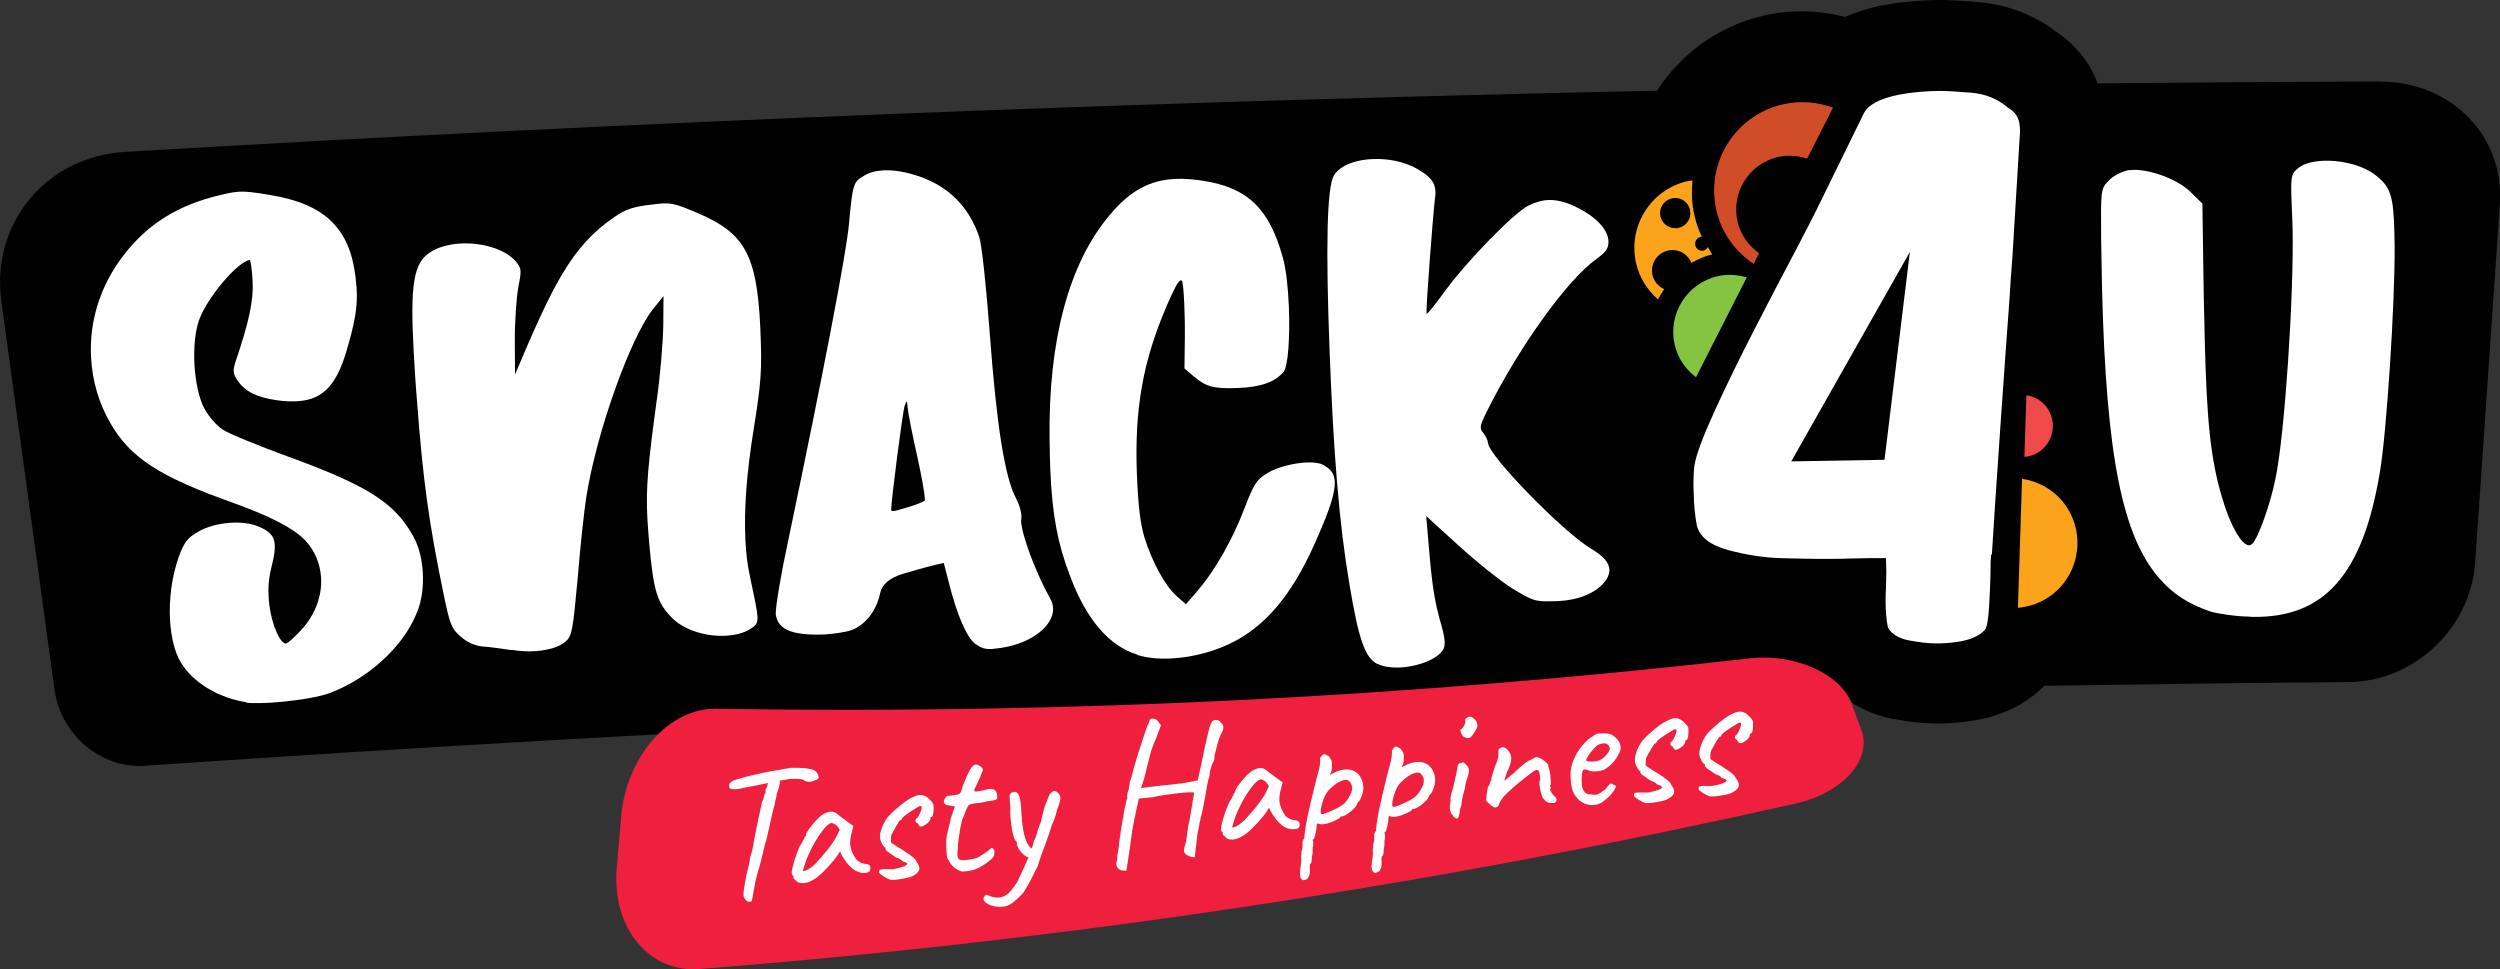 <svg xmlns="http://www.w3.org/2000/svg" id="Layer_1" data-name="Layer 1" viewBox="0 0 235.38 91.26"><rect x="0" y="0" width="235.38" height="91.26" fill="#333333" stroke="none"/><path d="M224.09,7.67c-8.87.03-17.75.09-26.62.18-.04-.1-.05-.22-.09-.31-.75-1.81-2.01-3.34-3.67-4.47-2.14-1.66-4.71-2.65-7.49-2.88-1.61-.13-2.78-.19-3.5-.19-1.82.01-3.72.16-5.64.53-1.24.26-2.36.62-3.37,1.06-2.54-.65-5.18-.71-7.75-.1-4.27,1.01-7.73,3.63-9.95,7.05-48.2,1.02-96.33,2.92-144.22,5.76C4.33,14.73-.89,21.06.13,28.4c1.67,12.18,3.34,24.35,5,36.52.58,4.25,4.37,7.46,8.47,7.18,52.78-3.62,105.9-6,159.14-7.16,1.48,1.36,3.34,2.34,5.55,2.76,1.49.28,2.79.41,3.95.42h.14c.94,0,1.91-.07,2.84-.19,3.59-.46,5.85-1.94,7.26-3.36,9.55-.15,19.11-.28,28.66-.35,6.15-.05,11.47-5.07,11.9-11.24.77-11.26,1.55-22.53,2.33-33.79.44-6.36-4.6-11.53-11.26-11.5Z" fill="#010101"></path><g><path d="M23.17,66.11c-2.59-.39-5.02-1.86-6.14-3.74-.59-.96-.92-2.39-1.02-3.96-.12-1.98.18-4.21.85-6.07.5-1.3.81-1.72,1.79-2.27.78-.46,1.8-.74,2.81-.83,1.03-.1,2.08,0,2.85.32,1.06.44,1.51.88,1.56,1.74.03.48-.06,1.1-.27,1.92-.27,1.07-.37,1.93-.31,2.92.02.26.03.53.07.84.23,1.82,1.02,3.66,1.57,3.61.15-.01.83-.61,1.46-1.31,1.31-1.42,1.94-3.21,1.84-4.89-.08-1.32-.58-2.55-1.52-3.54-1.1-1.13-3.18-2.21-6.77-3.51-6.92-2.46-9.68-4.24-11.55-7.51-1.11-1.91-1.68-3.97-1.81-6.09-.21-3.38.82-6.84,3.09-9.75,2.24-2.91,5.11-4.69,9.04-5.62.63-.16,1.1-.25,1.56-.3.83-.08,1.63.03,3.22.3,5.05.83,7.45,3.12,7.98,7.7.04.37.08.74.11,1.11.1,1.73-.17,3.23-1,6.01-.92,3.02-2.14,4.37-4.38,4.57-.63.06-1.34.04-2.16-.08-1.92-.28-3.01-.85-3.71-1.9-.2-.31-.31-.53-.33-.79-.01-.25.04-.52.17-.91,1.3-3.85,1.72-5.83,1.61-7.68-.06-1.07-.19-1.92-.26-1.92-1.09.1-3.96,3.46-4.75,5.58-.4,1.06-.55,2.71-.46,4.31.1,1.65.45,3.26.98,4.18.4.73,1.18,1.6,1.74,1.93.53.36,3.25,1.46,6.01,2.48,7.6,2.76,10.13,4.38,11.88,7.55.53.95.82,2.17.89,3.42.07,1.35-.1,2.71-.6,3.85-1.29,3.17-4.65,6.19-8.25,7.5-.99.35-2.76.64-4.44.8-1.33.12-2.61.17-3.37.07Z" fill="#fff"></path><path d="M48.16,61.21c-.89-.13-2.11-.31-2.71-.34-.73-.07-1.46-.39-2.07-.93-.87-.74-1.02-1.14-1.6-3.94-1.4-6.74-1.96-10.82-2.52-18.28-.15-1.75-.23-3.27-.31-4.62-.35-6.32.02-8.29,1.44-9.27.73-.52,1.71-.8,2.77-.89,2.05-.16,4.36.45,5.42,1.69.27.34.41.53.43.88.02.31-.06.77-.22,1.6-.17.98-.33,3.24-.32,4.97,0,1.06.01,2.12.02,3.18,3.53-8.35,5.29-12.05,9.36-14.83,1.03-.71,1.78-.97,3.37-1.15.34-.04.69-.08,1.03-.12,1.11-.07,1.63.14,3.5.93,4.38,1.87,5.5,3.94,5.83,10.68,0,.08,0,.17.01.25.16,3.8.09,4.9-.63,9.39-.66,4.08-.92,7.56-.78,10.42.06,1.24.19,2.38.42,3.4.43,2.06.68,3.16.72,3.82.03.73-.21.88-.72,1.19-.59.37-1.33.55-2.16.61-1.83.13-3.98-.48-5.14-1.65-1.43-1.42-1.77-2.52-2.18-7.09-.07-.86-.13-1.62-.17-2.33-.15-2.84.07-5.12.86-10.93.36-2.47.62-5.74.64-7.25,0-.91.01-1.82.02-2.72-.33.4-.65.81-.98,1.21-2.17,2.75-5.33,11.66-6.28,17.66-.19,1.16-.57,4.58-.81,7.6-.47,5.05-.54,5.54-1.17,6.07-.53.48-1.57.78-2.72.88-.75.06-1.56.02-2.35-.12Z" fill="#fff"></path><path d="M91.85,60.64c-.83-.59-1.76-2.77-2.53-5.84-.15-.6-.31-1.2-.46-1.8-1.2.27-1.62.37-3.86,1.03q-1.86.57-2.13,1.8c-.33,1.64-1.38,3-2.68,3.49-.5.18-1.57.35-2.6.42-.21,0-.42.01-.63.01-2.52,0-3.73-.54-3.92-1.9,0-.02,0-.03,0-.05-.03-.63.48-3.72,1.2-7.04,3.28-15.66,5.42-26.78,5.69-29.64.35-3.8.4-3.99,1.41-4.57.5-.31,1.12-.47,1.83-.51.96-.05,2.11.14,3.33.55,2.81.96,4.72,2.87,5.69,5.69.23.65.66,4.56,1,9.15.64,8.61,1.41,13.47,2.45,15.44.3.57.51,1.24.53,1.7,0,.17-.02.34-.03.51.06,1.29,1.34,4.77,2.77,7.34.16.27.22.54.24.85.07,1.62-1.99,3.29-4.89,3.73-.28.03-.55.06-.83.1-.7.04-1.06-.09-1.56-.45ZM85.57,47.73c.72-.22,1.39-.49,1.49-.59.02-.03.02-.08.02-.18-.02-.5-.3-2.06-.68-3.82-.48-2.11-.9-4.24-.93-4.69-.04-.43-.05-.63-.13-.63-.03,0-.07.13-.16.37-.18.44-1.3,9.14-1.27,9.79,0,.1.03.15.19.14.2-.01.62-.14,1.47-.39Z" fill="#fff"></path><path d="M107.12,61.65c-2.68-.81-4.82-3.29-6.36-7.39-1.17-3.03-1.69-5.74-1.87-9.99-.04-.88-.05-1.82-.07-2.86-.13-9.32,1.8-16.59,5.64-21.14,1.88-2.26,3.74-3.33,6.27-3.43.79-.03,1.62.04,2.54.18,4.19.65,6.24,2.6,7.52,7.26.3,1.08.49,2.84.56,4.63.11,2.73-.06,5.54-.49,6.09-.8.97-2.16,1.45-4.31,1.53-2.3.09-2.99-.11-4.19-1.12-.28-.24-.56-.48-.84-.72.02-3.19.09-3.35-.02-6.12-.05-1.14-.13-1.97-.21-2.12-.03-.05-.08-.05-.11-.05-.23,0-.6.71-1.34,2.41-2.26,5.28-3.03,9.73-2.8,15.85.13,3.06.32,4.65.73,6,.73,2.32,1.95,4.52,3.03,5.48.29.25.57.5.86.75.38-.44.75-.88,1.13-1.31,1.58-1.84,3.26-4.77,4.4-7.77.87-2.26,1.13-2.67,2.14-3.27.94-.57,2.49-.95,3.72-1,.6-.02,1.14.04,1.47.2.74.38,1.12.82,1.15,1.63.04,1.01-.45,2.52-1.57,5.09-2.12,4.98-4.5,8.06-7.64,9.8-1.85,1.04-4.18,1.65-6.27,1.74-1.13.05-2.16-.05-3.06-.32Z" fill="#fff"></path><path d="M129.68,62.52c-1.18-.62-1.77-2.34-2.65-7.64-.95-5.68-1.47-12.06-1.84-21.67-.39-10.05-.25-15.61.4-16.69.57-.95,2.09-1.51,3.77-1.55,1.37-.04,2.83.25,3.96.87,1.27.7,1.8,1.29,1.83,2.2,0,.23,0,.43-.05.68-.19,1.65-.83,9.92-.79,10.76,0,.03,0,.05,0,.08.1,0,.88-.96,1.77-2.2,2.14-2.91,6.49-7.35,7.84-8.01.65-.32,1.27-.5,1.91-.52.79-.02,1.6.19,2.56.66,1.83.87,3.01,2.11,3.05,3.22.02.66-.22,1.01-1.18,1.71-2.65,1.89-7.09,8.03-10.08,13.94-.54,1.07-.77,1.56-.76,1.89,0,.2.09.35.24.52.24.3.43.72.44.95.05,1.18,7.08,8.38,9.7,9.94,1.16.68,1.71,1.33,1.73,1.98,0,.28-.08.58-.25.86-.79,1.25-2.57,2.05-4.84,2.1-.15,0-.3,0-.45.01-1.48.04-1.79-.11-3.56-1.18-1.11-.68-3.39-2.51-5.08-4.05-1.02-.93-2.05-1.86-3.07-2.79.4,4.53.51,7,1.26,9.68.31,1.05.46,1.7.48,2.18,0,.28-.03.48-.1.63-.47.97-2.5,1.72-4.23,1.77-.75.02-1.46-.08-1.97-.34Z" fill="#fff"></path><path d="M211.88,58.06c-1.35-.02-3.05-.27-3.75-.48-2.05-.7-3.51-1.62-4.82-3.12-3.49-4-5.01-11.54-5.4-27.36-.03-1.46-.06-2.93-.08-4.39-.04-4.77-.05-4.92.67-5.67.39-.45,1.22-.86,1.85-1.01.21-.01.42-.03.63-.04,1.67.02,4.12.93,5.29,2.11.36.36.73.71,1.09,1.07.12,7.3.06,6,.21,12.37.19,8.2.57,11.72,1.66,15.37.76,2.59,1.83,4.42,2.51,4.43.12,0,.2-.05.3-.12.57-.54,1.73-3.78,2.2-6.15.87-4.12,1.75-17.33,1.61-23.65-.04-1.05-.08-2.09-.12-3.13-.04-1.81.08-1.98.6-2.42.6-.54,1.71-.76,2.92-.74,1.57.04,3.3.5,4.38,1.34,1.44,1.12,1.73,1.87,1.81,5.61,0,.38.02.75.02,1.13.03,5.31-.74,17.43-1.39,21.25-1.6,9.6-5.2,13.73-11.99,13.62-.07,0-.13,0-.2,0Z" fill="#fff"></path></g><path d="M169.17,75.63c-33.11,7.45-67.49,12.79-103.27,15.6-4.78.41-8.33-3.89-7.83-9.53.14-1.63.28-3.26.42-4.89.51-5.66,4.57-10.19,8.96-10.08,33.26.55,65.66-1.14,97.39-4.76,4.19-.44,8.46,1.49,9.5,4.28.3.82.6,1.64.9,2.46,1.05,2.77-1.66,5.89-6.07,6.92Z" fill="#ee203e"></path><g><path d="M187.47,52.21c-.04.39-.07.96-.06,1.73-.02,1.02-.07,2.06-.13,3.12-.06,1.06-.17,1.78-.32,2.14-.51.65-1.44,1.07-2.78,1.25-.64.09-1.27.13-1.89.13-.7,0-1.55-.1-2.54-.28-.99-.19-1.66-.6-2-1.23-.14-.68-.22-1.52-.22-2.51,0-.39.01-.8.04-1.26l.03-1.39-.03-1.36h-.73c-.56,0-1.23,0-2.01.02-1.11.04-2.28.06-3.52.05-.83,0-2.04-.03-3.61-.07-1.57-.04-3.23-.29-4.95-.75-1.73-.46-2.73-1.25-3-2.36-.17-.95-.27-1.94-.28-2.95-.02-.34-.03-.67-.03-.99,0-.63.03-1.2.1-1.7.15-.97.78-2.66,1.88-5.07,1.1-2.41,2.37-5.01,3.81-7.81,1.44-2.8,2.74-5.28,3.89-7.45.84-1.6,1.43-2.77,1.8-3.49l4.55-9.28c.38-.81,1.48-1.41,3.29-1.78,1.28-.24,2.6-.36,3.97-.36.6,0,1.55.06,2.88.17,1.32.11,2.46.57,3.42,1.39.47.27.79.61.96,1.02.13.29.19.68.2,1.15,0,.18-.01.38-.03.58l-.68,11.2c-.11,1.4-.21,2.81-.29,4.21-.28,3.57-1.45,20.35-1.65,23.93M168.65,43.44l8.78-.15,2.39-19.57-11.17,19.72Z" fill="#fff"></path><path d="M189.98,57.23c1.16-.1,2.31-.52,3.29-1.29,2.65-2.1,3.1-5.96,1.01-8.62-1-1.27-2.42-2.02-3.9-2.24l-.39,12.15Z" fill="#faa31b"></path><path d="M190.6,43.02c.55-.05,1.1-.25,1.57-.62,1.27-1,1.48-2.85.48-4.12-.48-.61-1.15-.96-1.86-1.07l-.19,5.81Z" fill="#f0494a"></path><g><path d="M163.6,20.88c-.64-2.72,1.05-5.45,3.77-6.09.95-.22,1.9-.14,2.77.15l2.44-4.8c-1.48-.55-3.13-.69-4.78-.3-4.47,1.05-7.24,5.54-6.19,10,.5,2.14,1.8,3.87,3.5,5l.51-1c-.97-.69-1.72-1.7-2.02-2.95Z" fill="#d04d27"></path><path d="M164.46,26.12c-.87-.26-1.82-.33-2.77-.11-2.89.68-4.69,3.59-4.01,6.48.3,1.26,1.04,2.3,2,3.03l4.78-9.4Z" fill="#85c442"></path><path d="M160.8,23.25c-.11.19-.27.35-.51.36-.37.02-.68-.26-.69-.63s.26-.68.63-.69c0,0,0,0,0,0-.29-.62-.53-1.28-.69-1.97-.26-1.12-.29-2.24-.19-3.33-.17.03-.33.03-.5.07-3.47.82-5.61,4.29-4.8,7.75.32,1.37,1.07,2.52,2.06,3.38.16-.34.37-.65.57-.97-.64-.29-1.1-.9-1.14-1.65-.05-1.07.77-1.97,1.84-2.03.84-.04,1.57.47,1.87,1.21.6-.34,1.24-.63,1.95-.8,0,0,0,0,.01,0-.16-.22-.27-.47-.41-.7ZM157.79,21.48c-.79.04-1.45-.57-1.49-1.35-.04-.79.57-1.45,1.36-1.49.79-.04,1.45.57,1.49,1.36s-.57,1.45-1.35,1.49Z" fill="#faa31b"></path></g></g><g><path d="M69.61,74.27c-.33.05-.58.05-.75.02-.17-.03-.23-.14-.21-.34.02-.15.09-.26.2-.35.11-.08.28-.15.5-.21.13-.04.29-.08.5-.14.2-.06.4-.11.59-.17.39-.09.71-.16.96-.22.25-.06.51-.12.79-.17s.61-.11,1.03-.18c.34-.06.76-.13,1.24-.22.04,0,.16,0,.38,0,.22,0,.45,0,.7.02.25.01.44.03.57.07.28.03.49.09.62.19.14.09.24.24.31.44.05.14.06.23.03.26-.03.03-.09.08-.18.14-.27.11-.46.17-.59.19-.13.01-.28,0-.45-.04-.07-.05-.14-.1-.22-.14-.08-.04-.22-.06-.4-.08s-.48,0-.87,0c-.33.07-.62.12-.87.14s-.37.07-.37.13l-1.05.16-.86.18c-.12.02-.28.06-.5.09-.21.04-.42.08-.62.12-.2.04-.35.08-.46.11ZM70.55,84.92c-.1,0-.21-.06-.34-.2-.13-.14-.2-.29-.21-.43,0-.19.02-.47.08-.84.06-.37.13-.74.21-1.12.08-.38.16-.68.23-.91.03-.2.06-.37.08-.52.03-.15.04-.25.05-.3.03-.05.07-.18.13-.39.06-.21.1-.41.13-.61.01-.1.05-.28.1-.56.05-.27.11-.6.19-.97.08-.37.15-.73.23-1.09.08-.36.15-.67.2-.94.06-.27.09-.45.11-.53.08-.15.14-.29.17-.43.03-.14.05-.23.06-.28.07-.06.1-.12.11-.2,0-.08,0-.14,0-.19,0-.06,0-.11.05-.15.04-.04.05-.08.05-.13.04-.04.07-.1.07-.18,0-.08.03-.15.09-.22l.06-.31,1.05-.12c0,.14-.03.32-.05.54-.03.21-.11.5-.25.86-.04.24-.08.46-.14.66-.06.2-.08.33-.06.38-.02.03-.06.15-.12.37-.06.22-.12.49-.19.81-.07.32-.14.64-.21.96-.07.32-.13.6-.19.84s-.09.39-.11.45c-.08.2-.15.49-.24.87-.08.38-.21.9-.38,1.55-.08.2-.16.5-.26.89-.1.39-.17.75-.23,1.07-.08.48-.14.81-.18,1-.03.19-.07.3-.1.32-.03.02-.1.03-.2.03Z" fill="#fff"></path><path d="M75.04,83.02c-.06-.09-.12-.16-.2-.21-.08-.05-.12-.09-.12-.14,0-.05-.01-.1-.02-.15s-.04-.1-.1-.14c-.07-.07-.08-.23-.03-.49.05-.26.13-.59.26-.98.13-.39.28-.81.47-1.25.08-.11.17-.24.25-.4.08-.17.14-.27.18-.33,0-.05,0-.09.04-.14.03-.04.07-.07.12-.08v-.11c-.02-.06.03-.17.13-.32.1-.15.22-.33.37-.51.15-.19.3-.37.47-.55.16-.18.3-.31.41-.39.23-.19.48-.32.75-.38.26-.06.5-.03.71.11.04.03.1.08.2.16.09.08.2.16.32.25.12.09.25.18.38.28l.72.52-.23.92c-.11.49-.1.91.01,1.26.11.35.26.65.44.89.07.12.21.24.4.34.2.1.38.15.55.16.1,0,.19.03.28.08.09.05.14.14.15.27.01.12,0,.22-.04.29-.04.08-.12.13-.23.17-.39.09-.76.03-1.13-.17-.36-.2-.71-.56-1.06-1.08-.05-.07-.13-.2-.23-.38s-.15-.31-.17-.37c-.04.06-.12.18-.23.36-.11.17-.2.3-.27.38-.76.94-1.43,1.59-2.01,1.94-.58.35-1.09.42-1.52.2ZM75.97,81.91c.25-.11.51-.31.78-.57.37-.39.74-.81,1.11-1.27.37-.46.66-.88.87-1.26l.33-.68c-.15-.26-.29-.44-.44-.52-.15-.09-.27-.13-.36-.12-.15.02-.37.18-.64.5-.27.32-.56.73-.86,1.24-.3.51-.57,1.07-.82,1.67-.09.25-.21.6-.34,1.06,0,.08.14.07.38-.05Z" fill="#fff"></path><path d="M83.88,82.84c-.24-.07-.46-.18-.68-.32-.22-.14-.36-.26-.43-.36-.01-.11,0-.18.03-.23.03-.05.13-.07.31-.09.17-.01.46-.01.86,0,.14-.01.32-.04.53-.09.21-.05.41-.1.59-.17.18-.06.28-.14.29-.21.06,0,.07-.03.03-.07-.04-.04-.09-.08-.14-.12-.05,0-.1-.01-.17-.05-.06-.03-.12-.05-.17-.05,0-.06-.07-.12-.19-.19s-.24-.12-.37-.15c-.28-.19-.53-.36-.74-.51-.21-.15-.29-.26-.25-.33,0-.05,0-.08,0-.09-.08,0-.19-.1-.31-.33-.13-.23-.2-.44-.22-.63-.01-.14,0-.33.07-.56.06-.23.15-.47.27-.72.12-.25.25-.46.39-.63.19-.22.44-.47.74-.73.3-.26.59-.5.89-.72.3-.22.55-.37.76-.45.21-.1.4-.17.58-.18s.35,0,.5.07c.12.05.24.12.36.23.11.1.21.21.3.31.09.1.15.2.18.28.01.14.02.3.01.48,0,.18-.02.33-.05.47s-.08.21-.17.21c-.06.02-.08.06-.08.12.01.12-.06.26-.23.44-.21.18-.4.29-.56.34-.16.05-.27,0-.32-.16-.04-.04-.07-.08-.08-.12-.02-.04-.05-.05-.09-.04-.08-.07-.12-.14-.13-.22,0-.05.02-.12.09-.21.06,0,.13-.08.21-.23.08-.15.15-.3.21-.47.06-.17.09-.28.08-.34,0-.07-.02-.11-.04-.12-.02-.01-.08-.01-.17,0-.16.09-.35.2-.58.35-.23.14-.44.28-.63.42-.2.13-.34.25-.42.36-.04.09-.06.14-.07.16,0,.02-.04.03-.09.04,0-.05-.04-.02-.11.07-.07.1-.15.23-.25.4s-.19.33-.27.49-.15.28-.19.35c-.02.03-.04.1-.06.21-.02.12-.02.22-.01.32-.03.15-.02.25.05.29s.21.14.43.29c.45.27.8.49,1.06.67.26.18.45.33.59.44.13.12.22.23.25.33.25.33.34.6.28.8-.06.2-.25.39-.56.56-.11.07-.3.14-.57.2-.27.06-.55.11-.83.15s-.51.05-.68.04Z" fill="#fff"></path><path d="M90.44,81.98c-.13,0-.27-.06-.42-.16-.15-.1-.28-.22-.4-.36-.12-.14-.2-.27-.25-.38,0-.02-.04-.07-.1-.13-.05-.03-.09-.19-.13-.46-.03-.28-.05-.59-.05-.94s.01-.63.04-.83c.04-.2.1-.46.19-.8.09-.34.16-.64.21-.91l.38-1.08-.73-.12c-.09-.02-.16-.06-.22-.12-.06-.07-.09-.12-.1-.17,0-.09.03-.22.13-.36.09-.15.16-.22.21-.23.06,0,.17,0,.33-.02.16-.02.32-.04.47-.07s.25-.05.28-.07c.04-.03.09-.07.13-.11.04-.05.07-.11.09-.2.05-.14.09-.26.12-.38.04-.12.09-.25.16-.4.07-.16.12-.3.17-.41.04-.11.11-.27.21-.47.05-.09.11-.2.17-.32.06-.13.14-.24.24-.33.1-.11.2-.16.32-.17.11,0,.27.06.46.2.11.11.17.19.19.25.02.06-.02.18-.11.35-.07.21-.16.42-.27.64-.1.21-.2.43-.29.64-.16.28-.18.43-.06.46.12.02.45-.03.99-.17.34-.09.59-.11.75-.03.16.07.27.21.31.41.06.28.05.46-.04.53s-.36.13-.81.17c-.28.08-.52.13-.72.15-.2.03-.35.04-.44.05-.15.03-.25.04-.3.05-.05,0-.12.02-.21.06-.09.03-.16.08-.19.14-.04.06-.07.14-.11.24-.04.05-.1.18-.18.4-.07.21-.17.45-.29.7-.12.52-.21,1.03-.28,1.53-.07.51-.12.99-.14,1.47-.02.3,0,.51.08.61.07.11.23.16.48.16.13,0,.34-.03.63-.07.29-.05.52-.1.68-.17.12-.07.25-.15.39-.23.14-.08.26-.16.37-.24.1-.07.25-.18.45-.33.05-.1.11-.14.19-.11.07.03.14.11.21.25.01.14,0,.29-.04.46-.04.16-.25.37-.6.62-.5.39-.97.64-1.41.75-.44.11-.82.15-1.13.12Z" fill="#fff"></path><path d="M94.94,85.24c-.28.11-.59.16-.93.14-.34-.02-.65-.09-.92-.22s-.44-.29-.49-.47c-.02-.07,0-.15.04-.24.05-.09.1-.15.18-.19.07-.04.15-.03.21.04.1.05.28.11.54.17s.54.05.84-.04c.27-.09.52-.27.76-.56.24-.29.43-.55.58-.8.08-.15.22-.42.4-.82s.38-.82.58-1.29c.2-.47.36-.91.49-1.3.03-.1.06-.22.09-.35.03-.14.08-.25.15-.34.06-.15.11-.29.15-.42.04-.13.06-.22.07-.27,0-.06.05-.18.12-.37.08-.19.15-.38.21-.56.04-.18.1-.46.19-.81.08-.36.17-.65.27-.88.11-.29.21-.52.28-.71.07-.18.16-.29.26-.34.1-.09.17-.14.21-.15.04,0,.13.02.27.08.16.13.26.26.31.39.05.13.05.3,0,.5-.05.2-.14.48-.28.83-.07.3-.14.57-.23.81-.09.24-.16.4-.21.48-.04.15-.1.31-.16.49-.06.18-.11.35-.16.5-.17.5-.31.9-.43,1.21-.12.31-.23.6-.33.86-.09.26-.19.57-.29.91-.23.47-.45.91-.67,1.34-.22.42-.45.82-.7,1.2-.11.12-.24.26-.41.42-.16.16-.33.31-.5.45-.17.14-.34.24-.5.3ZM96.91,80.71c-.18,0-.37-.1-.56-.27-.19-.17-.35-.36-.46-.57-.12-.2-.17-.36-.15-.45,0-.06-.01-.12-.02-.2-.07,0-.14-.08-.21-.25-.07-.17-.13-.4-.19-.68-.05-.28-.1-.58-.14-.91s-.06-.62-.07-.91c.03-.21.03-.43,0-.68-.02-.24-.04-.44-.04-.58-.03-.19-.03-.32.01-.39.04-.07.08-.12.13-.17.32-.18.55-.11.7.19.15.3.23.89.26,1.75.02.48.07.95.15,1.43.07.47.18.88.33,1.23.15.34.33.57.55.68.09.04.14.1.14.18,0,.08,0,.17-.05.27-.04.09-.09.17-.17.23s-.14.09-.22.08Z" fill="#fff"></path><path d="M106.04,82.01c-.07-.03-.14-.05-.19-.05-.05,0-.12,0-.19,0-.2-.03-.34-.12-.44-.27-.1-.15-.14-.33-.11-.52.04-.05.07-.16.08-.31,0-.16,0-.28,0-.38.04-.1.06-.17.07-.21,0-.04.03-.16.05-.36.02-.21.05-.49.1-.87.05-.37.11-.77.18-1.2.07-.43.14-.84.21-1.23.07-.39.13-.72.2-.99.06-.27.11-.42.14-.46,0-.08-.02-.15-.02-.2.01-.23.06-.42.14-.57.03-.14.06-.28.08-.44.02-.16.03-.26.02-.31.04-.07.1-.22.16-.46.06-.24.13-.48.19-.71.05-.2.11-.41.18-.63.07-.22.15-.5.25-.82,0-.05,0-.08,0-.09.04-.05.13-.3.27-.76s.34-1.04.59-1.76c.04-.1.09-.21.15-.34.06-.13.09-.21.08-.26.05-.1.13-.15.24-.16.11,0,.22.02.34.08.12.06.22.15.29.28l.21.27-.51,1.35c-.16.35-.28.67-.38.96-.1.29-.14.45-.14.5-.1.4-.19.73-.26,1-.07.27-.13.52-.18.74-.09.38-.18.7-.27.95-.09.25-.13.4-.13.45,0-.02.13-.05.39-.09.26-.04.59-.08,1-.12.4-.04.82-.09,1.24-.13.42-.05.8-.09,1.12-.13s.55-.08.66-.11l.92-.18.42-1.9c.06-.34.14-.76.25-1.25.11-.49.2-.91.29-1.25.13-.57.25-.92.34-1.06.09-.14.21-.22.35-.23.04,0,.09,0,.15.01.07.01.14.03.21.07.07.03.12.09.15.16.16.12.24.26.25.42.01.17-.06.4-.23.69-.16.34-.28.7-.37,1.09-.09.39-.17.71-.24.95.01.14,0,.26-.02.35-.03.09-.06.17-.1.22-.02.03-.06.12-.12.28-.06.16-.1.32-.15.48-.04.16-.06.26-.06.29,0,.08,0,.19-.02.31-.02.12-.06.21-.1.26-.02.07-.05.26-.11.55-.05.29-.12.64-.18,1.04-.07.4-.14.78-.22,1.16-.08.38-.16.69-.23.93,0,.08-.01.19-.06.32-.05.13-.07.24-.06.34-.03.15-.07.33-.12.55-.05.22-.07.36-.07.42-.03.28-.07.57-.1.86-.04.29-.06.54-.09.76-.02.21-.03.34-.03.37-.04.05-.11.06-.21.04-.1-.03-.22-.06-.35-.09-.24-.11-.39-.23-.44-.38-.06-.14-.03-.36.07-.65.05-.1.1-.34.15-.73.05-.38.1-.77.16-1.14.05-.18.11-.43.16-.75.05-.31.1-.63.16-.95.05-.32.09-.6.13-.83.04-.22.07-.35.09-.38,0-.05-.01-.11-.02-.18-.03-.02-.18-.03-.45-.02-.28,0-.62.04-1.02.08-.4.05-.82.1-1.25.16-.43.06-.82.13-1.16.22-.13.01-.28.03-.45.04-.17.02-.3.03-.39.04-.13.01-.29.03-.46.05,0,.04-.04.17-.09.39-.05.22-.11.49-.17.8-.06.31-.13.63-.2.96s-.12.62-.16.88c-.04.26-.07.45-.08.56-.03.22-.06.49-.11.82-.04.33-.09.67-.15,1.02-.05.35-.1.65-.14.91-.04.26-.07.42-.09.5Z" fill="#fff"></path><path d="M115.46,78.91c-.06-.09-.12-.16-.2-.21-.08-.05-.12-.09-.12-.14s-.01-.1-.02-.15c-.01-.05-.04-.1-.1-.14-.07-.07-.08-.23-.03-.49.05-.26.13-.59.26-.98.13-.39.28-.81.47-1.25.08-.11.17-.24.25-.4.08-.17.14-.27.18-.33,0-.05,0-.09.04-.14.03-.04.07-.07.12-.08v-.11c-.02-.06.03-.17.13-.32.1-.15.22-.33.37-.51.15-.19.3-.37.47-.55s.3-.31.41-.39c.23-.19.48-.32.75-.38.26-.06.5-.03.7.11.04.03.1.08.2.16.09.08.2.16.32.25.12.09.25.18.38.28l.72.52-.23.92c-.11.49-.1.91.01,1.26.11.35.26.65.44.89.07.12.21.24.4.34s.38.15.55.16c.1,0,.19.03.28.08.09.05.14.14.15.27.01.12,0,.22-.04.29-.04.08-.12.13-.24.17-.39.09-.76.03-1.13-.17-.36-.2-.71-.56-1.06-1.08-.06-.07-.13-.2-.23-.38-.1-.19-.16-.31-.17-.37-.04.06-.12.18-.23.36-.11.17-.2.3-.27.38-.76.94-1.43,1.59-2.01,1.94-.58.35-1.09.42-1.52.2ZM116.38,77.8c.25-.11.51-.31.78-.57.37-.39.74-.81,1.11-1.27.37-.46.66-.88.87-1.26l.33-.68c-.15-.26-.29-.44-.44-.52-.15-.09-.27-.13-.36-.12-.15.02-.37.18-.64.5-.27.32-.56.73-.86,1.24-.3.51-.57,1.07-.82,1.67-.09.25-.21.6-.34,1.06,0,.08.14.07.38-.05Z" fill="#fff"></path><path d="M122.91,82.84s-.11.01-.18.03c-.07.01-.14-.03-.21-.13-.05-.05-.09-.14-.11-.26-.02-.12-.01-.33.01-.65.04-.21.07-.41.08-.61.02-.2.02-.35,0-.44,0-.05,0-.14.02-.28.02-.14.02-.24.01-.3.05-.1.08-.24.1-.41s.02-.32,0-.45c-.01-.14.04-.28.17-.41,0-.09,0-.22.03-.36.03-.15.04-.24.03-.29.02-.17.07-.47.15-.91.08-.44.19-.93.32-1.48.13-.55.26-1.1.38-1.62.13-.53.24-.98.35-1.35.11-.35.18-.65.21-.9.03-.25.04-.43.02-.55,0-.05,0-.09.02-.12.02-.03.07-.1.14-.2.11-.13.21-.18.3-.14.09.04.21.1.35.18.11.15.19.27.25.37.05.1.07.29.05.55.02.18,0,.34-.04.47-.05.14-.09.24-.13.31-.04.07-.05.1-.03.08.46-.28.88-.44,1.26-.5.37-.06.69-.02.97.1.27.12.49.31.64.56.16.25.25.54.29.89.01.14,0,.31-.04.52-.04.2-.1.39-.17.56-.07.17-.14.29-.21.37-.05,0-.09.05-.13.13s-.08.17-.12.27c-.08.13-.22.28-.42.45-.19.17-.39.31-.58.42-.19.11-.34.15-.44.12-.06.02-.08.06-.08.12,0,.02-.09.08-.27.18-.18.1-.4.19-.64.28-.24.09-.46.14-.65.16-.25.03-.43,0-.55-.09-.02.03-.04.07-.07.11-.02.05-.04.09-.03.13,0,.07,0,.21-.04.41-.03.2-.08.39-.13.58-.05.18-.11.28-.17.29-.04.08-.03.14.02.2.02.28,0,.46-.05.57,0,.1,0,.24,0,.43-.02.19-.04.34-.08.44.01.14,0,.28-.02.43-.03.14-.07.21-.11.22-.05.02-.07.09-.07.23,0,.14,0,.24.01.3.02.3-.02.54-.11.71-.09.18-.21.27-.35.29ZM124.46,76.66c.09,0,.29-.07.58-.18s.58-.25.89-.41c.3-.16.52-.31.67-.46.28-.3.49-.64.63-1.01.14-.37.09-.7-.15-1-.11-.16-.29-.21-.54-.15-.25.05-.51.18-.79.38-.28.2-.54.43-.77.71-.13.17-.24.37-.33.61-.1.24-.17.48-.23.71-.05.23-.08.43-.08.58s.05.23.13.22Z" fill="#fff"></path><path d="M129.65,82.15s-.11.01-.18.03c-.07.01-.14-.03-.21-.13-.05-.05-.09-.14-.11-.26-.02-.12-.01-.33.02-.65.04-.21.07-.41.08-.61.02-.2.02-.35,0-.44,0-.05,0-.14.02-.28.02-.14.02-.24.01-.3.05-.1.08-.24.1-.41.02-.17.02-.32,0-.45-.01-.14.04-.28.17-.42,0-.09,0-.22.03-.36.03-.15.04-.25.03-.29.02-.17.07-.47.15-.91.08-.44.19-.93.32-1.48.13-.55.26-1.1.38-1.63.13-.53.24-.98.35-1.35.11-.35.18-.65.21-.9.03-.25.04-.43.03-.55,0-.05,0-.09.02-.12.02-.03.07-.1.14-.2.11-.13.21-.18.3-.14.09.04.21.1.35.18.11.15.19.27.25.37.05.1.07.29.05.55.02.18,0,.34-.04.47-.05.14-.09.24-.13.31-.04.07-.05.1-.03.08.46-.28.88-.44,1.26-.5.37-.06.69-.02.97.1.27.12.48.31.64.56.16.25.25.55.29.89.01.14,0,.31-.04.52-.04.2-.1.39-.17.56-.07.17-.14.29-.21.37-.05,0-.09.05-.13.13s-.08.17-.12.27c-.08.13-.22.28-.42.45-.19.17-.39.31-.58.42-.19.11-.34.15-.44.12-.06.02-.08.06-.08.12,0,.02-.09.08-.27.18-.18.1-.4.19-.64.28s-.46.15-.65.17c-.25.03-.43,0-.55-.09-.02.03-.04.07-.07.12-.03.05-.04.09-.03.13,0,.07,0,.21-.04.41-.03.2-.08.39-.13.58-.05.19-.11.28-.17.29-.04.08-.03.14.02.2.02.28,0,.46-.05.56,0,.1,0,.24,0,.43-.02.19-.04.34-.08.44.01.14,0,.28-.02.42-.03.14-.07.21-.11.22-.05.02-.07.09-.07.23,0,.14,0,.24.01.3.02.3-.02.54-.11.71-.09.18-.21.27-.35.29ZM131.21,75.98c.09,0,.29-.07.58-.19.29-.11.58-.25.89-.41.3-.16.52-.31.67-.46.28-.3.49-.64.63-1.01.14-.37.09-.7-.15-1-.11-.16-.29-.21-.54-.15-.25.05-.51.18-.79.38-.28.2-.54.43-.78.71-.13.17-.24.37-.33.61-.1.24-.17.48-.23.71-.05.23-.08.43-.08.58,0,.16.05.23.13.22Z" fill="#fff"></path><path d="M136.83,76.81c-.1-.09-.18-.2-.24-.33-.06-.14-.08-.28-.09-.42s.01-.27.05-.37c0-.1,0-.17.02-.23.02-.06.03-.11.01-.15-.02-.05-.01-.13,0-.25.02-.12.05-.24.07-.35.06-.2.13-.44.2-.71.07-.28.13-.55.19-.82s.11-.5.14-.7c.04-.2.06-.32.07-.37-.01-.14.07-.23.26-.26.14-.06.25-.08.32-.04.08.04.18.14.32.32.1.09.15.22.15.42,0,.19-.06.44-.16.74-.04.1-.08.24-.13.43-.05.19-.08.35-.08.5-.04.1-.08.24-.13.42-.05.18-.09.35-.12.51-.02.06-.03.15-.04.27-.01.11-.03.24-.05.37-.02.13-.06.24-.11.34-.06.5-.13.79-.21.89-.08.09-.23.04-.46-.17ZM137.82,69.39c-.07-.05-.13-.13-.19-.24-.06-.11-.1-.21-.12-.31-.02-.1-.02-.15.02-.16.09-.02.2-.13.31-.34.11-.2.15-.38.11-.52,0-.05,0-.09.04-.14.03-.04.07-.08.12-.09.13-.11.27-.14.41-.09s.28.17.42.34c.13.22.18.4.15.55-.03.15-.14.37-.33.65-.15.26-.3.4-.45.44-.15.04-.31,0-.49-.11Z" fill="#fff"></path><path d="M146.26,75.6c-.24.02-.44,0-.6-.09-.17-.09-.31-.24-.44-.47-.06-.16-.12-.35-.17-.55-.05-.21-.09-.4-.1-.58s-.01-.31.02-.37c.04-.05.06-.14.04-.26-.02-.12-.04-.26-.05-.4-.04-.24-.11-.37-.21-.38-.1-.02-.25.03-.43.16-.2.15-.46.36-.79.61-.32.25-.66.53-1.01.83-.35.3-.67.61-.98.93-.23.31-.37.55-.41.7-.04.15-.11.24-.2.25-.09.06-.17.07-.24.03-.07-.04-.17-.09-.3-.18-.09-.09-.19-.17-.28-.25-.09-.08-.15-.14-.18-.19,0-.06,0-.19.02-.38.02-.19.04-.39.08-.58.03-.2.06-.32.08-.39.06,0,.1-.07.13-.19.03-.12.08-.26.17-.41,0-.15.05-.35.13-.6s.15-.48.21-.68c.14-.3.23-.55.28-.75s.07-.44.06-.73c-.02-.05,0-.09.02-.14.03-.04.07-.07.12-.07.08-.11.2-.14.33-.12.13.03.26.11.38.24.24.26.36.55.35.86-.01.31-.16.76-.45,1.35-.06.2-.11.35-.14.46-.03.1-.04.19-.04.25.23-.19.42-.35.57-.48.15-.13.27-.23.36-.3.05-.07.18-.19.38-.36.2-.18.41-.35.64-.53.23-.17.4-.28.52-.31.09-.06.19-.11.29-.16.1-.05.18-.08.23-.09.09,0,.22.03.38.11s.31.19.46.31.23.23.27.32c0,.05.01.09.02.14s.02.09.04.14c.06.15.11.36.14.62.03.26.05.5.05.72,0,.22-.03.35-.09.39.02.06.05.08.1.08,0,.05,0,.08,0,.09-.06,0-.08.06-.06.16.02.1.07.21.15.32.08.11.16.2.23.27.16.13.23.25.22.38-.01.13-.11.22-.29.29Z" fill="#fff"></path><path d="M151.13,75.3c-.23.24-.5.39-.83.46-.32.07-.65.05-.97-.05s-.6-.29-.83-.56c-.23-.24-.39-.53-.48-.86s-.14-.78-.15-1.33c-.01-.47.09-.95.3-1.45.21-.5.49-.95.83-1.35.34-.41.68-.7,1.04-.88.17-.14.31-.21.44-.22.13,0,.32-.01.58-.01.28,0,.49.04.63.1.14.06.26.14.36.25.2.16.33.32.41.49.08.17.12.33.14.5-.02.27-.17.6-.43,1.01-.27.41-.63.75-1.09,1.04-.25.11-.54.17-.84.19-.31.02-.58-.03-.79-.15-.24-.07-.38-.04-.44.09-.06.13-.09.44-.1.92,0,.46.07.78.21.98.14.2.31.3.52.32.24.02.43.04.57.04s.3-.06.49-.2c.18-.14.29-.22.34-.24.04-.02.08-.05.11-.08.03-.03.09-.11.2-.25.07-.09.13-.16.18-.21.04-.04.09-.07.15-.08s.12.02.17.06c.05.05.11.08.15.1.12-.01.15.06.1.21-.05.15-.16.33-.33.55-.17.22-.38.42-.62.61ZM150.73,71.52c.12-.07.25-.17.38-.3.13-.13.24-.26.33-.41.09-.15.13-.27.12-.36-.02-.17-.11-.3-.28-.4-.17-.1-.4-.09-.7.03-.13.05-.27.15-.42.3-.15.15-.29.32-.43.5s-.24.34-.31.48c-.08.14-.1.22-.08.24.04.06.15.09.32.1.17.01.36,0,.57-.03.21-.03.37-.08.5-.16Z" fill="#fff"></path><path d="M154.95,75.61c-.24-.07-.46-.18-.68-.32s-.36-.26-.43-.36c-.01-.11,0-.18.03-.23s.13-.07.31-.08.46-.01.86,0c.14-.01.32-.04.53-.09.21-.05.41-.1.59-.17.18-.06.28-.14.29-.21.06,0,.07-.03.03-.07-.04-.04-.09-.08-.14-.12-.05,0-.1-.01-.17-.05-.06-.04-.12-.05-.17-.05,0-.06-.07-.12-.19-.19-.12-.07-.24-.12-.37-.15-.28-.19-.53-.36-.74-.51-.21-.15-.29-.26-.25-.33,0-.05,0-.08,0-.09-.08,0-.19-.1-.31-.33-.13-.23-.2-.44-.22-.63-.01-.14,0-.33.07-.56.06-.23.15-.47.27-.72.12-.25.25-.46.39-.63.19-.22.44-.47.74-.73.3-.27.59-.51.89-.72.3-.22.55-.36.76-.45.21-.11.4-.17.58-.19.18-.02.35,0,.5.07.12.05.24.12.36.23.11.1.21.21.3.31.09.1.15.2.18.28.01.14.02.3.01.48,0,.17-.02.33-.05.46-.03.14-.08.21-.17.22-.06.02-.08.06-.08.12.01.12-.06.26-.23.44-.21.18-.4.29-.56.34-.16.05-.27,0-.32-.16-.04-.04-.07-.08-.08-.12-.02-.04-.05-.05-.09-.04-.08-.06-.12-.14-.13-.22,0-.05.02-.12.09-.21.06,0,.13-.08.21-.23.08-.15.15-.3.21-.47.06-.17.09-.28.08-.34,0-.07-.02-.11-.04-.12s-.08,0-.17,0c-.16.09-.35.2-.58.35-.23.14-.44.28-.63.42-.2.13-.34.25-.42.36-.04.09-.06.14-.07.16,0,.02-.04.03-.09.04,0-.05-.04-.02-.11.07s-.15.23-.25.39c-.1.17-.19.33-.28.49-.09.16-.15.28-.19.35-.02.03-.04.1-.06.21-.02.12-.02.22-.01.32-.03.15-.02.25.05.29.07.05.21.14.43.29.45.27.8.49,1.06.67.26.18.45.33.59.44.13.12.22.23.25.34.25.33.34.6.28.8-.06.2-.25.38-.56.56-.11.07-.3.14-.57.2-.27.06-.55.11-.83.15-.29.04-.51.05-.68.04Z" fill="#fff"></path><path d="M161.03,74.99c-.24-.07-.46-.18-.68-.32s-.36-.26-.43-.36c-.01-.11,0-.18.03-.23.03-.04.13-.07.31-.08s.46-.01.86,0c.14-.01.32-.04.53-.09.21-.05.41-.1.59-.17.18-.07.28-.14.29-.21.06,0,.07-.03.03-.07-.04-.04-.09-.08-.14-.12-.05,0-.1-.01-.17-.05-.06-.04-.12-.05-.17-.05,0-.06-.07-.12-.19-.19-.12-.07-.24-.12-.37-.15-.28-.19-.53-.36-.74-.51-.21-.15-.29-.26-.25-.33,0-.05,0-.08,0-.09-.08,0-.19-.1-.31-.33-.13-.23-.2-.44-.22-.63-.01-.14,0-.33.07-.56.06-.23.15-.47.27-.72s.25-.46.39-.63c.19-.22.44-.47.74-.73.3-.27.59-.51.89-.72.3-.22.55-.36.76-.45.21-.11.4-.17.58-.19.18-.02.35,0,.5.07.12.05.24.12.36.23.11.1.21.21.3.31.09.1.15.2.18.28.01.14.02.3.01.48,0,.17-.02.33-.05.46-.03.14-.08.21-.17.22-.06.02-.08.06-.08.12.01.12-.06.26-.23.44-.21.18-.4.29-.56.34-.16.05-.27,0-.32-.16-.04-.04-.07-.08-.08-.12-.02-.04-.05-.05-.09-.04-.08-.07-.12-.14-.13-.22,0-.05.02-.12.09-.21.06,0,.13-.08.21-.23.08-.15.15-.3.21-.47.06-.17.09-.28.08-.34,0-.07-.02-.11-.04-.12s-.08,0-.17,0c-.16.09-.35.2-.58.35-.23.14-.44.28-.63.42-.2.13-.34.25-.42.36-.04.09-.06.14-.07.16,0,.02-.04.03-.09.04,0-.05-.04-.02-.11.07s-.15.23-.25.39c-.1.17-.19.33-.27.49-.09.16-.15.28-.19.35-.02.03-.04.1-.06.21-.02.12-.02.22-.01.32-.03.15-.02.25.05.29.07.05.21.15.43.29.45.27.8.49,1.06.67.26.18.45.33.59.44.13.12.21.23.25.34.25.33.34.6.28.8-.06.2-.25.38-.56.56-.11.07-.3.14-.57.2-.27.06-.55.11-.83.15-.28.03-.51.05-.68.04Z" fill="#fff"></path></g></svg>